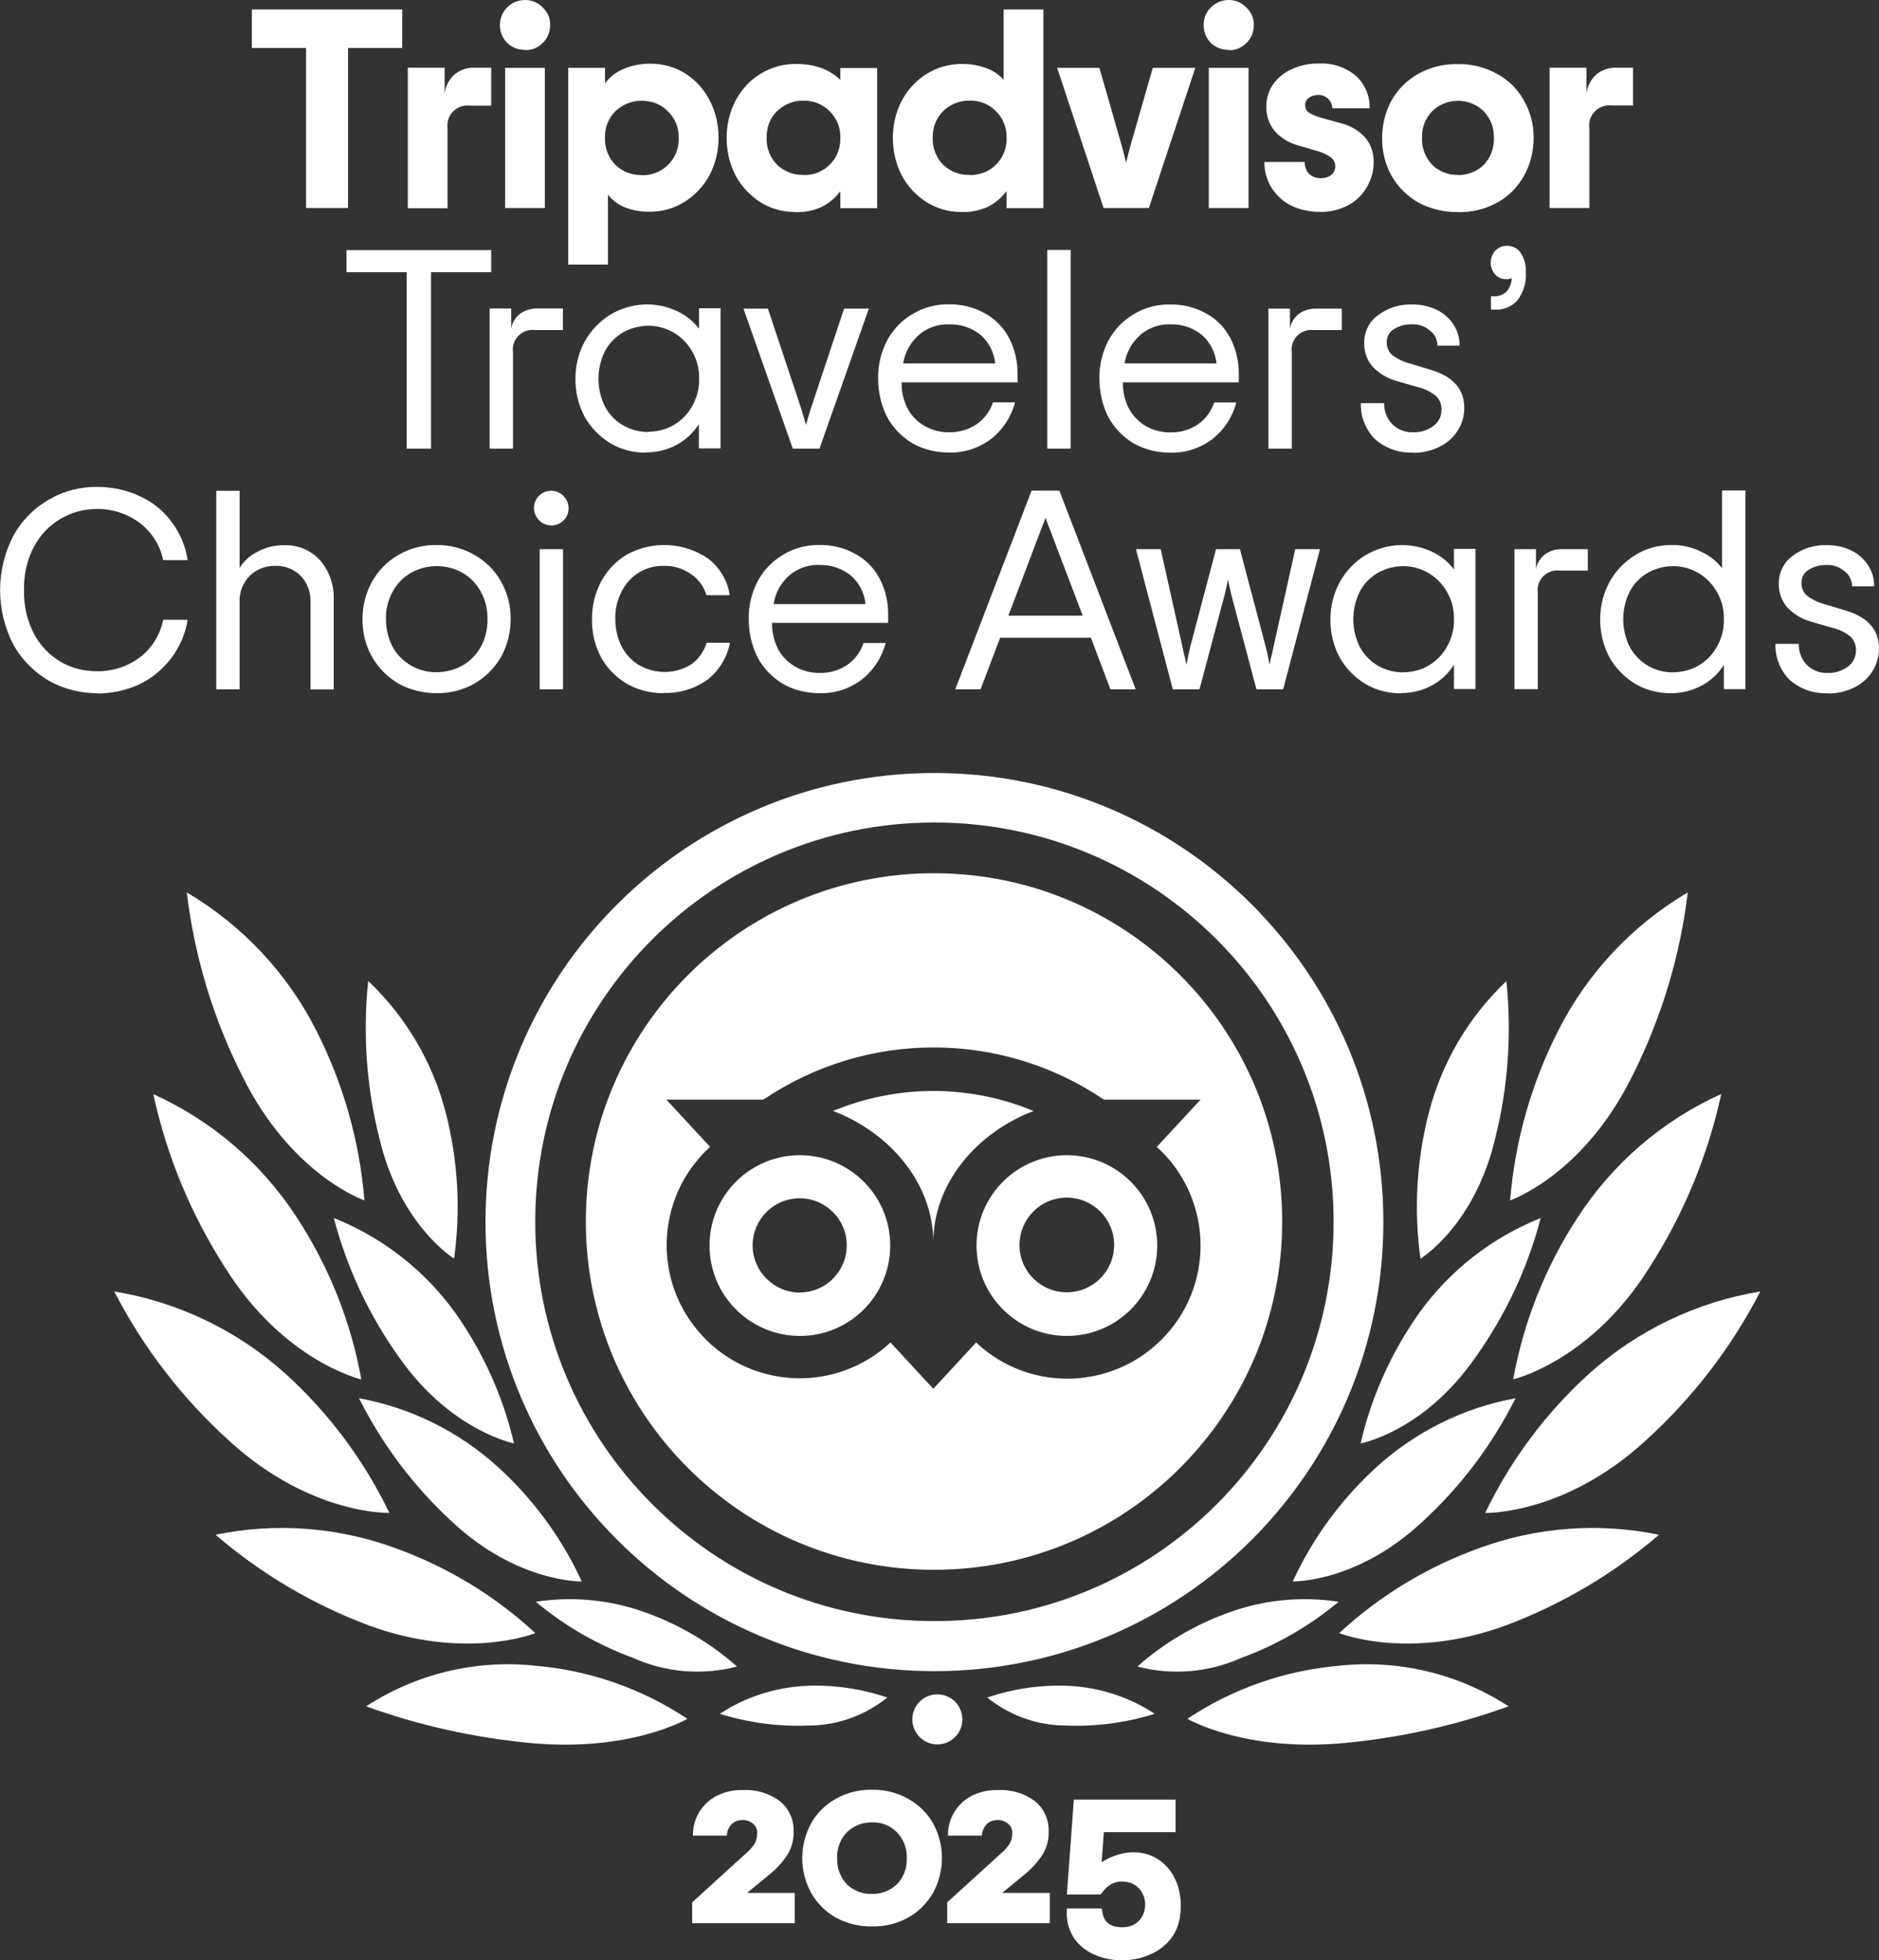 <?xml version="1.0" encoding="UTF-8"?>
<svg id="Capa_2" data-name="Capa 2" xmlns="http://www.w3.org/2000/svg" width="135.19" height="141" viewBox="0 0 135.19 141">
  <rect x="0" y="0" width="135.19" height="141" fill="#333333" stroke="none"/>
  <defs>
    <style>
      .cls-1 {
        fill-rule: evenodd;
      }

      .cls-1, .cls-2 {
        fill: #fff;
      }
    </style>
  </defs>
  <g id="Capa_1-2" data-name="Capa 1">
    <g>
      <path id="Path_28188" data-name="Path 28188" class="cls-2" d="M28.94,3.45h-3.9v11.51h-3.02V3.45h-3.9V.68h10.82v2.78ZM35.34,4.88v2.72h-1.51c-.79-.11-1.52.44-1.63,1.23-.02.14-.02.28,0,.41v5.74h-2.86V4.87h2.65v1.88c.06-.55.32-1.05.73-1.41.39-.31.87-.48,1.37-.47h1.24,0ZM37.77,3.59c-.48,0-.94-.17-1.29-.51-.34-.35-.52-.81-.51-1.29,0-.48.18-.92.52-1.26C36.82.19,37.29,0,37.78,0c.48,0,.93.18,1.27.54.35.33.55.78.53,1.26,0,.49-.18.95-.53,1.29-.34.34-.79.53-1.27.51M36.34,4.88h2.86v10.08h-2.86V4.88ZM40.88,4.88h2.65v1.11c.34-.45.78-.8,1.31-1.02.63-.27,1.3-.4,1.98-.39.88,0,1.75.24,2.49.71s1.35,1.14,1.75,1.93c.43.82.64,1.75.64,2.68,0,.94-.22,1.87-.65,2.7-.42.78-1.04,1.45-1.8,1.92-.76.48-1.65.72-2.55.71-.61,0-1.21-.1-1.78-.33-.47-.2-.86-.51-1.18-.89v5.02h-2.86s0-14.16,0-14.16ZM46.18,12.6c1.43.04,2.61-1.08,2.65-2.5v-.17c.03-.72-.26-1.42-.77-1.92-.5-.51-1.17-.77-1.88-.76-.7-.02-1.39.26-1.9.75-.52.51-.78,1.2-.75,1.93-.03.72.25,1.43.75,1.93.51.49,1.19.75,1.9.73M57.21,15.25c-.89,0-1.76-.24-2.51-.71-.74-.48-1.36-1.14-1.78-1.92-.43-.83-.64-1.76-.64-2.7,0-.93.21-1.86.64-2.68.42-.79,1.03-1.47,1.8-1.93.77-.48,1.67-.72,2.57-.71.63,0,1.25.09,1.84.31.5.18.95.47,1.33.83v-.85h2.65v10.08h-2.65v-1.22c-.35.47-.79.85-1.31,1.12-.61.28-1.27.41-1.93.39M57.81,12.59c1.43.04,2.61-1.08,2.65-2.51v-.16c.03-.72-.26-1.42-.77-1.92-.5-.51-1.17-.77-1.88-.76-.7-.02-1.39.26-1.9.75-.52.51-.78,1.2-.75,1.93-.03.72.25,1.43.75,1.93.51.49,1.19.75,1.9.73M69.17,15.25c-.89,0-1.76-.24-2.51-.71-.74-.48-1.36-1.13-1.78-1.92-.43-.83-.64-1.76-.64-2.7,0-.93.21-1.86.64-2.68.42-.79,1.04-1.46,1.8-1.93.77-.48,1.67-.72,2.57-.71.61,0,1.21.1,1.78.33.46.17.86.45,1.18.81V.68h2.86v14.29h-2.65v-1.23c-.35.47-.79.85-1.31,1.12-.61.28-1.27.41-1.93.39M69.77,12.59c1.43.04,2.61-1.08,2.65-2.51v-.16c.03-.72-.25-1.42-.77-1.93-.5-.51-1.18-.77-1.89-.75-.7-.02-1.39.26-1.9.75-.51.51-.78,1.2-.75,1.93-.03.72.25,1.43.75,1.93.51.49,1.19.75,1.9.73M76.04,4.88h3.06l1.53,5.33c.15.52.28,1.01.39,1.49.11-.48.24-.97.39-1.49l1.53-5.33h3.06l-3.34,10.08h-3.26l-3.34-10.08h0ZM88.4,3.59c-.48,0-.94-.17-1.29-.51-.34-.35-.52-.81-.51-1.29,0-.48.18-.93.52-1.26C87.46.19,87.93,0,88.4,0c.48,0,.93.18,1.27.54.35.33.55.78.54,1.27,0,.49-.18.95-.54,1.29-.34.34-.79.53-1.27.51M86.97,4.88h2.86v10.08h-2.86V4.88ZM94.96,15.24c-.69,0-1.39-.14-2.02-.43-.59-.29-1.07-.72-1.43-1.26-.36-.57-.55-1.23-.54-1.9h2.9c0,.32.1.63.31.85.22.21.52.32.81.31.28.02.57-.06.79-.23.19-.15.3-.38.29-.62,0-.26-.12-.51-.33-.65-.32-.22-.66-.38-1.04-.47l-1.33-.39c-.64-.17-1.21-.53-1.66-1.02-.41-.51-.62-1.13-.6-1.78,0-.57.16-1.12.49-1.59.35-.49.82-.86,1.37-1.1.6-.27,1.24-.4,1.9-.39.98-.06,1.94.26,2.69.89.65.6,1.01,1.45.98,2.33h-2.69c0-.54-.46-.97-.99-.96h0c-.25,0-.5.06-.69.21-.17.12-.27.31-.27.51,0,.22.09.42.27.55.28.17.59.29.89.37l1.47.41c.64.16,1.23.51,1.68,1,.43.5.64,1.14.62,1.8,0,.63-.17,1.24-.49,1.78-.32.56-.78,1-1.35,1.31-.64.33-1.33.49-2.04.47M104.89,15.25c-.99.02-1.98-.22-2.86-.69-.8-.47-1.47-1.13-1.92-1.93-.45-.82-.68-1.76-.67-2.69,0-.94.22-1.87.67-2.7.45-.8,1.11-1.47,1.92-1.92.87-.49,1.86-.73,2.86-.71.99-.02,1.97.23,2.84.71.81.45,1.48,1.11,1.92,1.92.47.82.7,1.76.69,2.7,0,.94-.23,1.88-.69,2.7-.45.81-1.11,1.49-1.92,1.93-.87.48-1.85.71-2.84.69M104.89,12.59c.69.02,1.37-.25,1.86-.73.5-.52.76-1.22.73-1.94.03-.71-.24-1.41-.73-1.92-1.03-1-2.68-1-3.71,0-.5.52-.76,1.2-.73,1.92-.03.71.24,1.42.73,1.93.5.49,1.16.75,1.86.73M117.49,4.87v2.72h-1.51c-.78-.11-1.52.44-1.63,1.22-.02.14-.02.28,0,.41v5.74h-2.86V4.87h2.65v1.88c.06-.55.32-1.05.73-1.41.39-.31.87-.48,1.37-.47h1.24ZM35.34,19.58h-4.33v12.69h-1.75v-12.69h-4.33v-1.59h10.41v1.59h0ZM40.5,22.19v1.55h-2.01c-.76-.1-1.47.44-1.58,1.2-.02.13-.02.26,0,.39v6.94h-1.68v-10.08h1.55v1.43c.08-.43.31-.8.65-1.06.35-.25.77-.38,1.2-.37h1.87ZM46.46,32.56c-.9,0-1.8-.23-2.57-.69-.76-.47-1.4-1.13-1.84-1.92-.44-.83-.66-1.77-.65-2.72,0-.94.23-1.88.69-2.7.44-.79,1.08-1.45,1.86-1.92,1.46-.86,3.24-.95,4.77-.23.62.29,1.16.72,1.57,1.26v-1.47h1.55v10.08h-1.56v-1.74c-.4.62-.93,1.12-1.57,1.47-.69.38-1.48.57-2.26.56M46.68,31.05c.63,0,1.24-.16,1.78-.47.56-.33,1.01-.78,1.33-1.35.35-.61.53-1.3.51-1.99.02-.69-.16-1.38-.51-1.98-.64-1.12-1.82-1.82-3.11-1.83-.64,0-1.28.16-1.84.47-.56.32-1,.78-1.31,1.35-.63,1.26-.63,2.74,0,4,.31.57.75,1.03,1.31,1.35.57.32,1.19.48,1.84.47M53.47,22.2h1.78l2.37,7.12c.18.58.3.98.37,1.24.07-.26.19-.67.37-1.24l2.37-7.12h1.78l-3.55,10.07h-1.92l-3.55-10.07h0ZM73.22,27.5h-8.35c-.02.66.14,1.33.45,1.92.29.53.72.95,1.24,1.24.53.29,1.11.44,1.72.43.72.02,1.43-.19,2.02-.6.54-.39.93-.92,1.14-1.55h1.59c-.27,1.04-.87,1.96-1.72,2.63-.87.66-1.94,1.01-3.04.98-.92,0-1.84-.22-2.63-.67-.76-.46-1.4-1.11-1.82-1.9-.43-.85-.64-1.8-.64-2.76-.02-.95.21-1.9.65-2.74.43-.79,1.06-1.45,1.84-1.9.77-.47,1.67-.7,2.57-.69.91-.02,1.82.2,2.61.64.74.4,1.34,1.01,1.74,1.76.43.82.64,1.75.62,2.67v.54h0ZM68.24,23.33c-.77-.02-1.53.25-2.12.75-.61.54-1.01,1.26-1.14,2.06h6.62c-.07-.8-.46-1.54-1.06-2.06-.64-.52-1.46-.78-2.28-.75M75.35,17.98h1.68v14.29h-1.68v-14.29ZM89.14,27.5h-8.35c-.02.66.14,1.33.45,1.92.29.53.72.95,1.24,1.25.53.29,1.11.44,1.72.43.72.02,1.43-.19,2.02-.6.54-.39.93-.92,1.14-1.55h1.59c-.27,1.04-.87,1.96-1.72,2.63-.87.66-1.94,1.01-3.04.98-.92,0-1.83-.22-2.63-.67-.76-.46-1.4-1.11-1.82-1.9-.43-.85-.64-1.8-.64-2.76-.02-.95.21-1.9.65-2.74.43-.79,1.06-1.45,1.84-1.9.77-.47,1.67-.7,2.57-.69.91-.02,1.82.2,2.61.64.74.4,1.34,1.01,1.74,1.76.43.82.64,1.75.62,2.67v.54h0ZM84.17,23.33c-.77-.02-1.53.25-2.12.75-.61.54-1.01,1.26-1.14,2.06h6.61c-.07-.8-.46-1.54-1.06-2.06-.64-.52-1.46-.78-2.28-.75M96.54,22.19v1.55h-2.02c-.76-.1-1.47.44-1.58,1.2-.02.13-.02.26,0,.39v6.94h-1.68v-10.07h1.55v1.43c.08-.43.31-.8.65-1.06.35-.25.77-.38,1.2-.37h1.88ZM101.67,32.55c-1.01.05-2-.3-2.76-.98-.67-.68-1.03-1.62-1-2.57h1.68c-.02.55.18,1.08.56,1.49.41.41.96.63,1.53.6.52.02,1.03-.14,1.45-.45.37-.27.59-.7.58-1.16.02-.38-.12-.73-.39-1-.39-.31-.84-.53-1.33-.64l-1.49-.43c-.65-.18-1.25-.53-1.73-1.02-.41-.47-.63-1.07-.62-1.7-.02-.79.35-1.56,1-2.02.71-.54,1.58-.8,2.47-.77.61,0,1.21.12,1.76.39.5.24.91.61,1.2,1.06.29.45.44.97.43,1.51h-1.59c0-.43-.19-.82-.54-1.08-.35-.31-.8-.47-1.27-.45-.47-.02-.93.1-1.33.35-.33.2-.52.56-.51.94,0,.35.13.68.39.91.39.29.82.5,1.29.62l1.49.45c1.61.48,2.41,1.39,2.41,2.74,0,.59-.16,1.16-.49,1.66-.33.51-.79.9-1.34,1.16-.59.28-1.23.42-1.88.41M107.28,21.31h.17c.34.02.66-.09.92-.31.25-.28.39-.64.39-1-.12.06-.26.09-.39.08-.3,0-.59-.11-.79-.33-.44-.49-.44-1.23,0-1.72.23-.23.54-.36.85-.35.4,0,.76.18.98.51.27.41.4.9.37,1.39.05.72-.16,1.44-.6,2.02-.42.47-1.03.71-1.66.67h-.25v-.98h0ZM6.98,49.86c-1.2,0-2.38-.3-3.42-.87-1.07-.62-1.96-1.5-2.57-2.57-1.31-2.48-1.31-5.46,0-7.94.61-1.08,1.49-1.96,2.57-2.57,1.04-.6,2.22-.9,3.42-.89,1.05,0,2.08.21,3.04.65.91.41,1.71,1.03,2.3,1.84.63.81,1.03,1.77,1.18,2.78h-1.76c-.22-1.08-.83-2.04-1.72-2.7-.88-.65-1.96-1-3.07-.98-1.88,0-3.61,1.03-4.49,2.69-.52.96-.76,2.05-.73,3.15-.03,1.1.22,2.19.73,3.17.45.82,1.11,1.52,1.92,1.99.78.45,1.67.67,2.57.67,1.11.02,2.19-.32,3.09-.98.88-.66,1.48-1.63,1.7-2.72h1.76c-.16,1.02-.58,1.98-1.21,2.8-.61.79-1.4,1.44-2.3,1.86-.95.43-1.98.64-3.02.64M15.56,35.3h1.68v5.55c.3-.49.73-.88,1.24-1.14.61-.34,1.29-.51,1.98-.49.97-.04,1.92.36,2.57,1.08.67.78,1.02,1.8.98,2.84v6.45h-1.67v-6.25c.04-.71-.22-1.42-.71-1.93-.49-.48-1.14-.73-1.82-.71-.68-.02-1.35.24-1.84.71-.51.52-.77,1.22-.73,1.93v6.24h-1.68v-14.29h0ZM31.41,49.86c-.95,0-1.9-.23-2.74-.69-.79-.47-1.45-1.12-1.9-1.92-.47-.82-.7-1.77-.69-2.72,0-.94.23-1.88.69-2.7.45-.8,1.1-1.46,1.9-1.92.83-.48,1.78-.72,2.74-.71.95,0,1.9.23,2.72.71.8.45,1.47,1.11,1.92,1.92.47.82.7,1.75.69,2.7,0,.95-.23,1.89-.69,2.72-.46.79-1.12,1.46-1.92,1.92-.82.47-1.77.7-2.72.69M31.41,48.35c.64,0,1.28-.16,1.84-.47s1.01-.77,1.33-1.33c.34-.62.51-1.32.49-2.02.02-.69-.15-1.39-.49-1.99-.31-.57-.76-1.03-1.32-1.35-1.14-.63-2.53-.63-3.67,0-.56.32-1.02.78-1.33,1.35-.34.62-.51,1.3-.49,1.99,0,.7.16,1.4.49,2.02.31.56.77,1.01,1.33,1.33.57.32,1.19.48,1.84.47M39.66,37.79c-.69,0-1.25-.58-1.24-1.27,0-.32.13-.63.35-.85.24-.24.57-.38.89-.37.68,0,1.24.56,1.25,1.25,0,.34-.13.66-.37.89-.23.23-.55.36-.87.35M38.83,39.5h1.68v10.08h-1.68v-10.08ZM47.73,49.86c-.93,0-1.85-.23-2.65-.69-.77-.46-1.41-1.11-1.84-1.9-.45-.84-.66-1.79-.65-2.74,0-.95.22-1.89.67-2.72.43-.79,1.06-1.46,1.84-1.92,1.85-1.02,4.12-.9,5.85.29.84.64,1.4,1.59,1.55,2.63h-1.67c-.18-.62-.58-1.15-1.1-1.51-.59-.41-1.29-.62-1.99-.6-1.27-.02-2.43.68-3,1.82-.33.62-.49,1.3-.47,1.99,0,.7.15,1.4.47,2.02.29.55.73,1.01,1.27,1.33,1.17.65,2.6.63,3.73-.08.53-.38.91-.92,1.1-1.55h1.68c-.2,1.05-.77,1.99-1.61,2.65-.91.66-2.03,1-3.17.96M63.9,44.8h-8.35c-.02.66.14,1.33.45,1.92.29.53.72.95,1.25,1.25.53.29,1.11.44,1.72.43.72.02,1.43-.19,2.02-.6.54-.39.93-.92,1.14-1.55h1.59c-.27,1.04-.87,1.96-1.72,2.63-.87.66-1.94,1.01-3.04.98-.92,0-1.84-.22-2.63-.67-.76-.46-1.4-1.11-1.82-1.9-.43-.85-.64-1.8-.64-2.76-.02-.95.21-1.9.65-2.74.43-.79,1.06-1.45,1.84-1.9.77-.47,1.67-.7,2.57-.69.91-.02,1.82.2,2.61.64.74.4,1.34,1.01,1.74,1.76.43.82.64,1.75.62,2.67v.54h0ZM58.92,40.63c-.77-.02-1.53.25-2.12.75-.62.54-1.02,1.27-1.14,2.07h6.61c-.07-.8-.46-1.54-1.06-2.06-.64-.52-1.46-.78-2.28-.75M78.5,45.87h-6.54l-1.41,3.71h-1.82l5.49-14.29h2l5.49,14.29h-1.82s-1.4-3.71-1.4-3.71ZM77.9,44.29l-2.31-6.07c-.19-.49-.32-.81-.37-.98-.05.16-.18.49-.37.98l-2.3,6.06h5.35ZM81.73,39.5h1.78l1.55,6.96.12.56c.08.27.14.54.18.81.08-.45.18-.9.29-1.37l1.84-6.96h1.72l1.84,6.96c.12.45.22.9.29,1.37.04-.28.1-.55.18-.81l.12-.56,1.55-6.96h1.78l-2.65,10.08h-1.92l-1.8-6.76c-.11-.44-.19-.83-.25-1.18-.05.36-.14.74-.25,1.18l-1.8,6.76h-1.92l-2.65-10.07h0ZM100.78,49.87c-.9,0-1.8-.23-2.57-.69-.76-.47-1.4-1.13-1.84-1.92-.44-.83-.66-1.77-.65-2.72,0-.94.23-1.88.69-2.7.44-.79,1.08-1.46,1.86-1.92,1.46-.86,3.24-.95,4.77-.23.62.29,1.16.72,1.57,1.27v-1.48h1.55v10.08h-1.55v-1.74c-.4.62-.93,1.12-1.57,1.47-.69.38-1.48.57-2.26.56M100.99,48.35c.63,0,1.24-.16,1.78-.47.56-.33,1.01-.78,1.33-1.35.35-.61.53-1.3.51-1.99.02-.69-.16-1.38-.51-1.98-.64-1.12-1.82-1.83-3.11-1.84-.64,0-1.28.16-1.84.47-.56.32-1,.78-1.31,1.35-.63,1.26-.63,2.74,0,4,.31.57.75,1.02,1.31,1.35.57.32,1.19.48,1.84.47M114.24,39.49v1.55h-2.02c-.76-.1-1.47.44-1.58,1.2-.02.13-.02.26,0,.39v6.94h-1.68v-10.07h1.55v1.43c.08-.43.31-.8.65-1.06.35-.25.77-.38,1.2-.37h1.88ZM120.19,49.86c-.9,0-1.8-.23-2.57-.69-.76-.47-1.4-1.13-1.84-1.92-.44-.83-.66-1.77-.65-2.72,0-.94.23-1.88.69-2.7.44-.79,1.08-1.45,1.86-1.92.76-.47,1.65-.71,2.55-.71.75-.02,1.51.15,2.18.49.59.27,1.09.67,1.49,1.18v-5.59h1.68v14.29h-1.55v-1.74c-.4.62-.93,1.12-1.58,1.47-.69.38-1.48.57-2.26.56M120.41,48.35c.63,0,1.24-.16,1.78-.47.56-.33,1.01-.78,1.33-1.35.35-.61.53-1.3.51-1.99.02-.69-.16-1.38-.51-1.98-.64-1.12-1.82-1.83-3.11-1.84-.64,0-1.28.16-1.84.47-.56.32-1,.78-1.31,1.35-.63,1.26-.63,2.74,0,4,.31.56.75,1.02,1.31,1.35.57.32,1.19.48,1.84.47M131.5,49.86c-1.01.05-2-.3-2.76-.98-.67-.68-1.03-1.62-1-2.57h1.68c-.02.55.18,1.08.55,1.49.41.41.96.63,1.53.6.52.02,1.03-.14,1.45-.45.37-.27.59-.7.58-1.16.02-.38-.12-.73-.39-1-.39-.31-.84-.53-1.33-.64l-1.49-.43c-.65-.18-1.25-.53-1.72-1.02-.41-.47-.63-1.07-.62-1.7-.02-.79.35-1.56,1-2.02.71-.54,1.58-.8,2.47-.77.61,0,1.21.12,1.76.39.5.24.9.61,1.2,1.06.29.45.44.97.43,1.51h-1.59c0-.43-.19-.82-.54-1.08-.35-.31-.8-.47-1.26-.45-.47-.02-.93.1-1.33.35-.33.2-.52.56-.51.94,0,.35.13.68.39.91.39.29.82.5,1.29.62l1.49.45c1.61.48,2.41,1.39,2.41,2.74,0,.59-.17,1.16-.49,1.66-.33.51-.78.9-1.33,1.16-.59.28-1.23.42-1.88.41"/>
      <path id="Path_28189" data-name="Path 28189" class="cls-2" d="M49.81,136.82l3.88-3.53c.24-.2.44-.43.6-.68.13-.23.19-.48.19-.73.02-.27-.09-.54-.3-.71-.22-.18-.5-.28-.78-.26-.3,0-.58.11-.78.32-.2.22-.32.51-.32.8h-2.45c0-.57.13-1.11.41-1.61.29-.51.71-.92,1.22-1.21.61-.32,1.29-.48,1.97-.46.95-.05,1.9.24,2.66.8.65.53,1.02,1.34.99,2.18.02.6-.14,1.19-.46,1.7-.37.55-.81,1.03-1.33,1.44l-1.56,1.28h3.43v2.18h-7.38v-1.5h0ZM62.74,138.56c-.91.02-1.82-.21-2.62-.64-.74-.43-1.35-1.04-1.77-1.79-.84-1.55-.84-3.41,0-4.97.42-.74,1.02-1.35,1.77-1.77.8-.45,1.71-.68,2.62-.66.91-.02,1.82.21,2.61.66.74.41,1.37,1.02,1.79,1.77.84,1.55.84,3.41,0,4.97-.42.74-1.04,1.37-1.79,1.79-.79.44-1.7.66-2.61.64M62.74,136.22c.66.02,1.31-.23,1.79-.69.49-.5.74-1.17.71-1.88.03-.69-.23-1.36-.71-1.86-.47-.48-1.11-.74-1.79-.71-.67-.02-1.33.24-1.81.71-.48.5-.73,1.17-.7,1.86-.03.69.22,1.37.7,1.88.49.47,1.13.72,1.81.69M68.16,136.82l3.88-3.53c.24-.2.44-.43.6-.68.13-.23.19-.48.19-.73.02-.27-.09-.54-.3-.71-.22-.18-.5-.28-.78-.26-.3,0-.58.11-.78.32-.2.22-.32.51-.32.8h-2.45c0-.57.13-1.11.41-1.61.29-.51.71-.92,1.22-1.21.61-.32,1.29-.48,1.97-.46.95-.05,1.9.24,2.66.8.65.53,1.02,1.34.99,2.18.02.6-.14,1.19-.46,1.7-.37.55-.81,1.03-1.33,1.44l-1.56,1.28h3.43v2.18h-7.38v-1.5h0Z"/>
      <path id="Path_28190" data-name="Path 28190" class="cls-2" d="M67.23,55.6c-17.84,0-32.3,14.46-32.3,32.3s14.46,32.3,32.3,32.3,32.3-14.46,32.3-32.3-14.47-32.3-32.3-32.3M67.23,116.6c-15.86,0-28.72-12.86-28.72-28.72s12.86-28.72,28.72-28.72,28.72,12.86,28.72,28.72-12.83,28.71-28.68,28.72h-.03"/>
      <path id="Path_28191" data-name="Path 28191" class="cls-2" d="M49.44,123.62c-3.26-2.17-7.03-3.48-10.93-3.81-4.27-.46-8.56.58-12.17,2.92,3.82,1.38,7.79,2.26,11.84,2.64,7.17.67,11.27-1.74,11.27-1.74"/>
      <path id="Path_28192" data-name="Path 28192" class="cls-2" d="M38.5,117.45c-2.92-2.7-6.35-4.77-10.09-6.11-4.13-1.51-8.59-1.84-12.9-.95,3.25,2.8,6.98,5,10.99,6.51,7.01,2.58,12,.57,12,.57"/>
      <path id="Path_28193" data-name="Path 28193" class="cls-2" d="M28.01,108.81c-1.83-3.8-4.38-7.21-7.51-10.04-3.45-3.09-7.71-5.13-12.28-5.88,2.09,4.06,4.91,7.71,8.3,10.77,5.83,5.33,11.5,5.16,11.5,5.16"/>
      <path id="Path_28194" data-name="Path 28194" class="cls-2" d="M26,99.23c-.75-4.16-2.33-8.13-4.65-11.67-2.52-3.88-6.1-6.96-10.32-8.86.97,4.47,2.74,8.72,5.22,12.56,4.21,6.68,9.75,7.96,9.75,7.96"/>
      <path id="Path_28195" data-name="Path 28195" class="cls-2" d="M26.22,86.33c-.35-4.27-1.53-8.41-3.47-12.22-2.09-4.13-5.33-7.57-9.31-9.92.55,4.59,1.89,9.05,3.98,13.18,3.53,7.17,8.8,8.97,8.8,8.97"/>
      <path id="Path_28196" data-name="Path 28196" class="cls-2" d="M41.86,113.75c-1.44-3.13-3.5-5.93-6.05-8.25-2.81-2.54-6.26-4.25-9.98-4.93,1.67,3.33,3.93,6.34,6.67,8.86,4.71,4.43,9.37,4.32,9.37,4.32"/>
      <path id="Path_28197" data-name="Path 28197" class="cls-2" d="M53.02,119.86c-1.88-1.66-4.05-2.95-6.39-3.81-2.57-.97-5.36-1.26-8.08-.84,2.08,1.74,4.46,3.11,7.01,4.04,2.34,1.05,4.97,1.27,7.46.62"/>
      <path id="Path_28198" data-name="Path 28198" class="cls-2" d="M63.84,122.1c-1.9-.65-3.89-.93-5.88-.84-2.2.11-4.34.8-6.17,2.01,2.06.64,4.23.93,6.39.84,2.06,0,4.06-.72,5.67-2.02"/>
      <path id="Path_28199" data-name="Path 28199" class="cls-2" d="M36.98,103.82c-.78-3.36-2.21-6.54-4.21-9.37-2.2-3.07-5.24-5.44-8.75-6.84.94,3.6,2.54,7.01,4.71,10.04,3.7,5.27,8.25,6.17,8.25,6.17"/>
      <path id="Path_28200" data-name="Path 28200" class="cls-2" d="M32.67,90.53c.48-3.46.29-6.99-.57-10.38-.92-3.66-2.87-7-5.61-9.59-.39,3.75-.13,7.55.78,11.21,1.46,6.34,5.39,8.75,5.39,8.75"/>
      <path id="Path_28201" data-name="Path 28201" class="cls-2" d="M85.44,123.62c3.26-2.17,7.03-3.48,10.93-3.81,4.27-.46,8.56.58,12.17,2.92-3.82,1.38-7.79,2.26-11.83,2.64-7.17.67-11.27-1.74-11.27-1.74"/>
      <path id="Path_28202" data-name="Path 28202" class="cls-2" d="M96.37,117.45c2.92-2.7,6.35-4.77,10.09-6.11,4.13-1.51,8.59-1.84,12.9-.95-3.25,2.8-6.98,5-10.99,6.51-7.01,2.58-12,.57-12,.57"/>
      <path id="Path_28203" data-name="Path 28203" class="cls-2" d="M106.86,108.81c1.83-3.8,4.38-7.21,7.51-10.04,3.45-3.09,7.71-5.13,12.28-5.88-2.09,4.06-4.91,7.71-8.3,10.77-5.83,5.33-11.5,5.16-11.5,5.16"/>
      <path id="Path_28204" data-name="Path 28204" class="cls-2" d="M108.87,99.22c.75-4.16,2.33-8.13,4.65-11.67,2.52-3.88,6.1-6.96,10.32-8.86-.97,4.47-2.74,8.72-5.22,12.56-4.21,6.68-9.75,7.96-9.75,7.96"/>
      <path id="Path_28205" data-name="Path 28205" class="cls-2" d="M108.65,86.33c.35-4.27,1.53-8.41,3.47-12.22,2.09-4.13,5.33-7.57,9.31-9.92-.55,4.59-1.9,9.05-3.98,13.18-3.53,7.17-8.8,8.97-8.8,8.97"/>
      <path id="Path_28206" data-name="Path 28206" class="cls-2" d="M93.01,113.75c1.44-3.13,3.5-5.93,6.05-8.25,2.81-2.54,6.26-4.25,9.98-4.93-1.67,3.33-3.93,6.34-6.68,8.86-4.71,4.43-9.37,4.32-9.37,4.32"/>
      <path id="Path_28207" data-name="Path 28207" class="cls-2" d="M81.84,119.86c1.88-1.66,4.05-2.95,6.39-3.81,2.57-.97,5.36-1.26,8.08-.84-2.08,1.74-4.46,3.11-7.01,4.04-2.34,1.05-4.97,1.27-7.46.62"/>
      <path id="Path_28208" data-name="Path 28208" class="cls-2" d="M71.03,122.1c1.9-.65,3.89-.93,5.88-.84,2.2.11,4.34.8,6.17,2.01-2.06.64-4.23.93-6.39.84-2.06,0-4.06-.72-5.67-2.02"/>
      <path id="Path_28209" data-name="Path 28209" class="cls-2" d="M97.89,103.82c.78-3.36,2.21-6.54,4.21-9.37,2.2-3.07,5.24-5.44,8.75-6.84-.94,3.6-2.54,7.01-4.71,10.04-3.7,5.33-8.25,6.17-8.25,6.17"/>
      <path id="Path_28210" data-name="Path 28210" class="cls-2" d="M102.2,90.54c-.48-3.46-.29-6.99.57-10.38.92-3.66,2.87-7,5.61-9.59.39,3.75.13,7.55-.78,11.21-1.46,6.34-5.39,8.75-5.39,8.75"/>
      <path id="Path_28211" data-name="Path 28211" class="cls-2" d="M67.44,125.47c.99,0,1.8-.8,1.8-1.8s-.8-1.8-1.8-1.8-1.8.8-1.8,1.8h0c0,.99.8,1.8,1.8,1.8"/>
      <path id="Path_28212" data-name="Path 28212" class="cls-1" d="M67.2,112.91c13.83,0,25.05-11.21,25.05-25.05s-11.21-25.05-25.05-25.05-25.05,11.21-25.05,25.05,11.21,25.05,25.05,25.05h0M57.55,92.96c1.88,0,3.38-1.54,3.37-3.4,0-1.88-1.54-3.38-3.4-3.37-1.87,0-3.37,1.53-3.37,3.39s1.53,3.39,3.4,3.39h0M73.35,89.56c0-1.89,1.51-3.41,3.39-3.42,1.89,0,3.41,1.51,3.42,3.39,0,1.89-1.51,3.41-3.39,3.42h-.02c-1.88,0-3.4-1.52-3.4-3.39h0M70.26,89.56c-.02,3.59,2.88,6.51,6.47,6.53,3.59.02,6.51-2.88,6.53-6.47.02-3.59-2.88-6.51-6.47-6.53h-.03c-3.58,0-6.49,2.89-6.5,6.47h0M59.94,79.91c4.1,1.56,7.21,5.21,7.21,9.47,0-4.26,3.11-7.91,7.21-9.47-4.61-1.92-9.8-1.92-14.43,0M51.05,89.56c-.02,3.59,2.88,6.51,6.47,6.53,3.59.02,6.51-2.88,6.53-6.47.02-3.59-2.88-6.51-6.47-6.53h-.03c-3.58,0-6.49,2.89-6.5,6.47h0M86.38,79.09l-3.15,3.4c3.92,3.55,4.22,9.62.66,13.53s-9.62,4.22-13.53.66c-.04-.04-.09-.08-.13-.12l-3.08,3.33-3.08-3.33c-3.87,3.61-9.92,3.4-13.53-.47s-3.4-9.92.47-13.53c.03-.02.05-.05.08-.07l-3.15-3.4h6.99c7.39-5,17.1-5,24.49,0h6.97,0Z"/>
      <path class="cls-2" d="M84.58,129.45v2.33h-5.16l-.16,2.16c3.13-1.94,6.14.31,5.64,3.9-.61,4.4-8.5,4.2-8.14-.57h2.5c.09,0-.09,1.14,1.09,1.32,2.53.4,2.69-3.03.58-3.25-1.22-.13-1.65.92-1.76.92h-2.41l.5-6.82h7.33Z"/>
    </g>
  </g>
</svg>